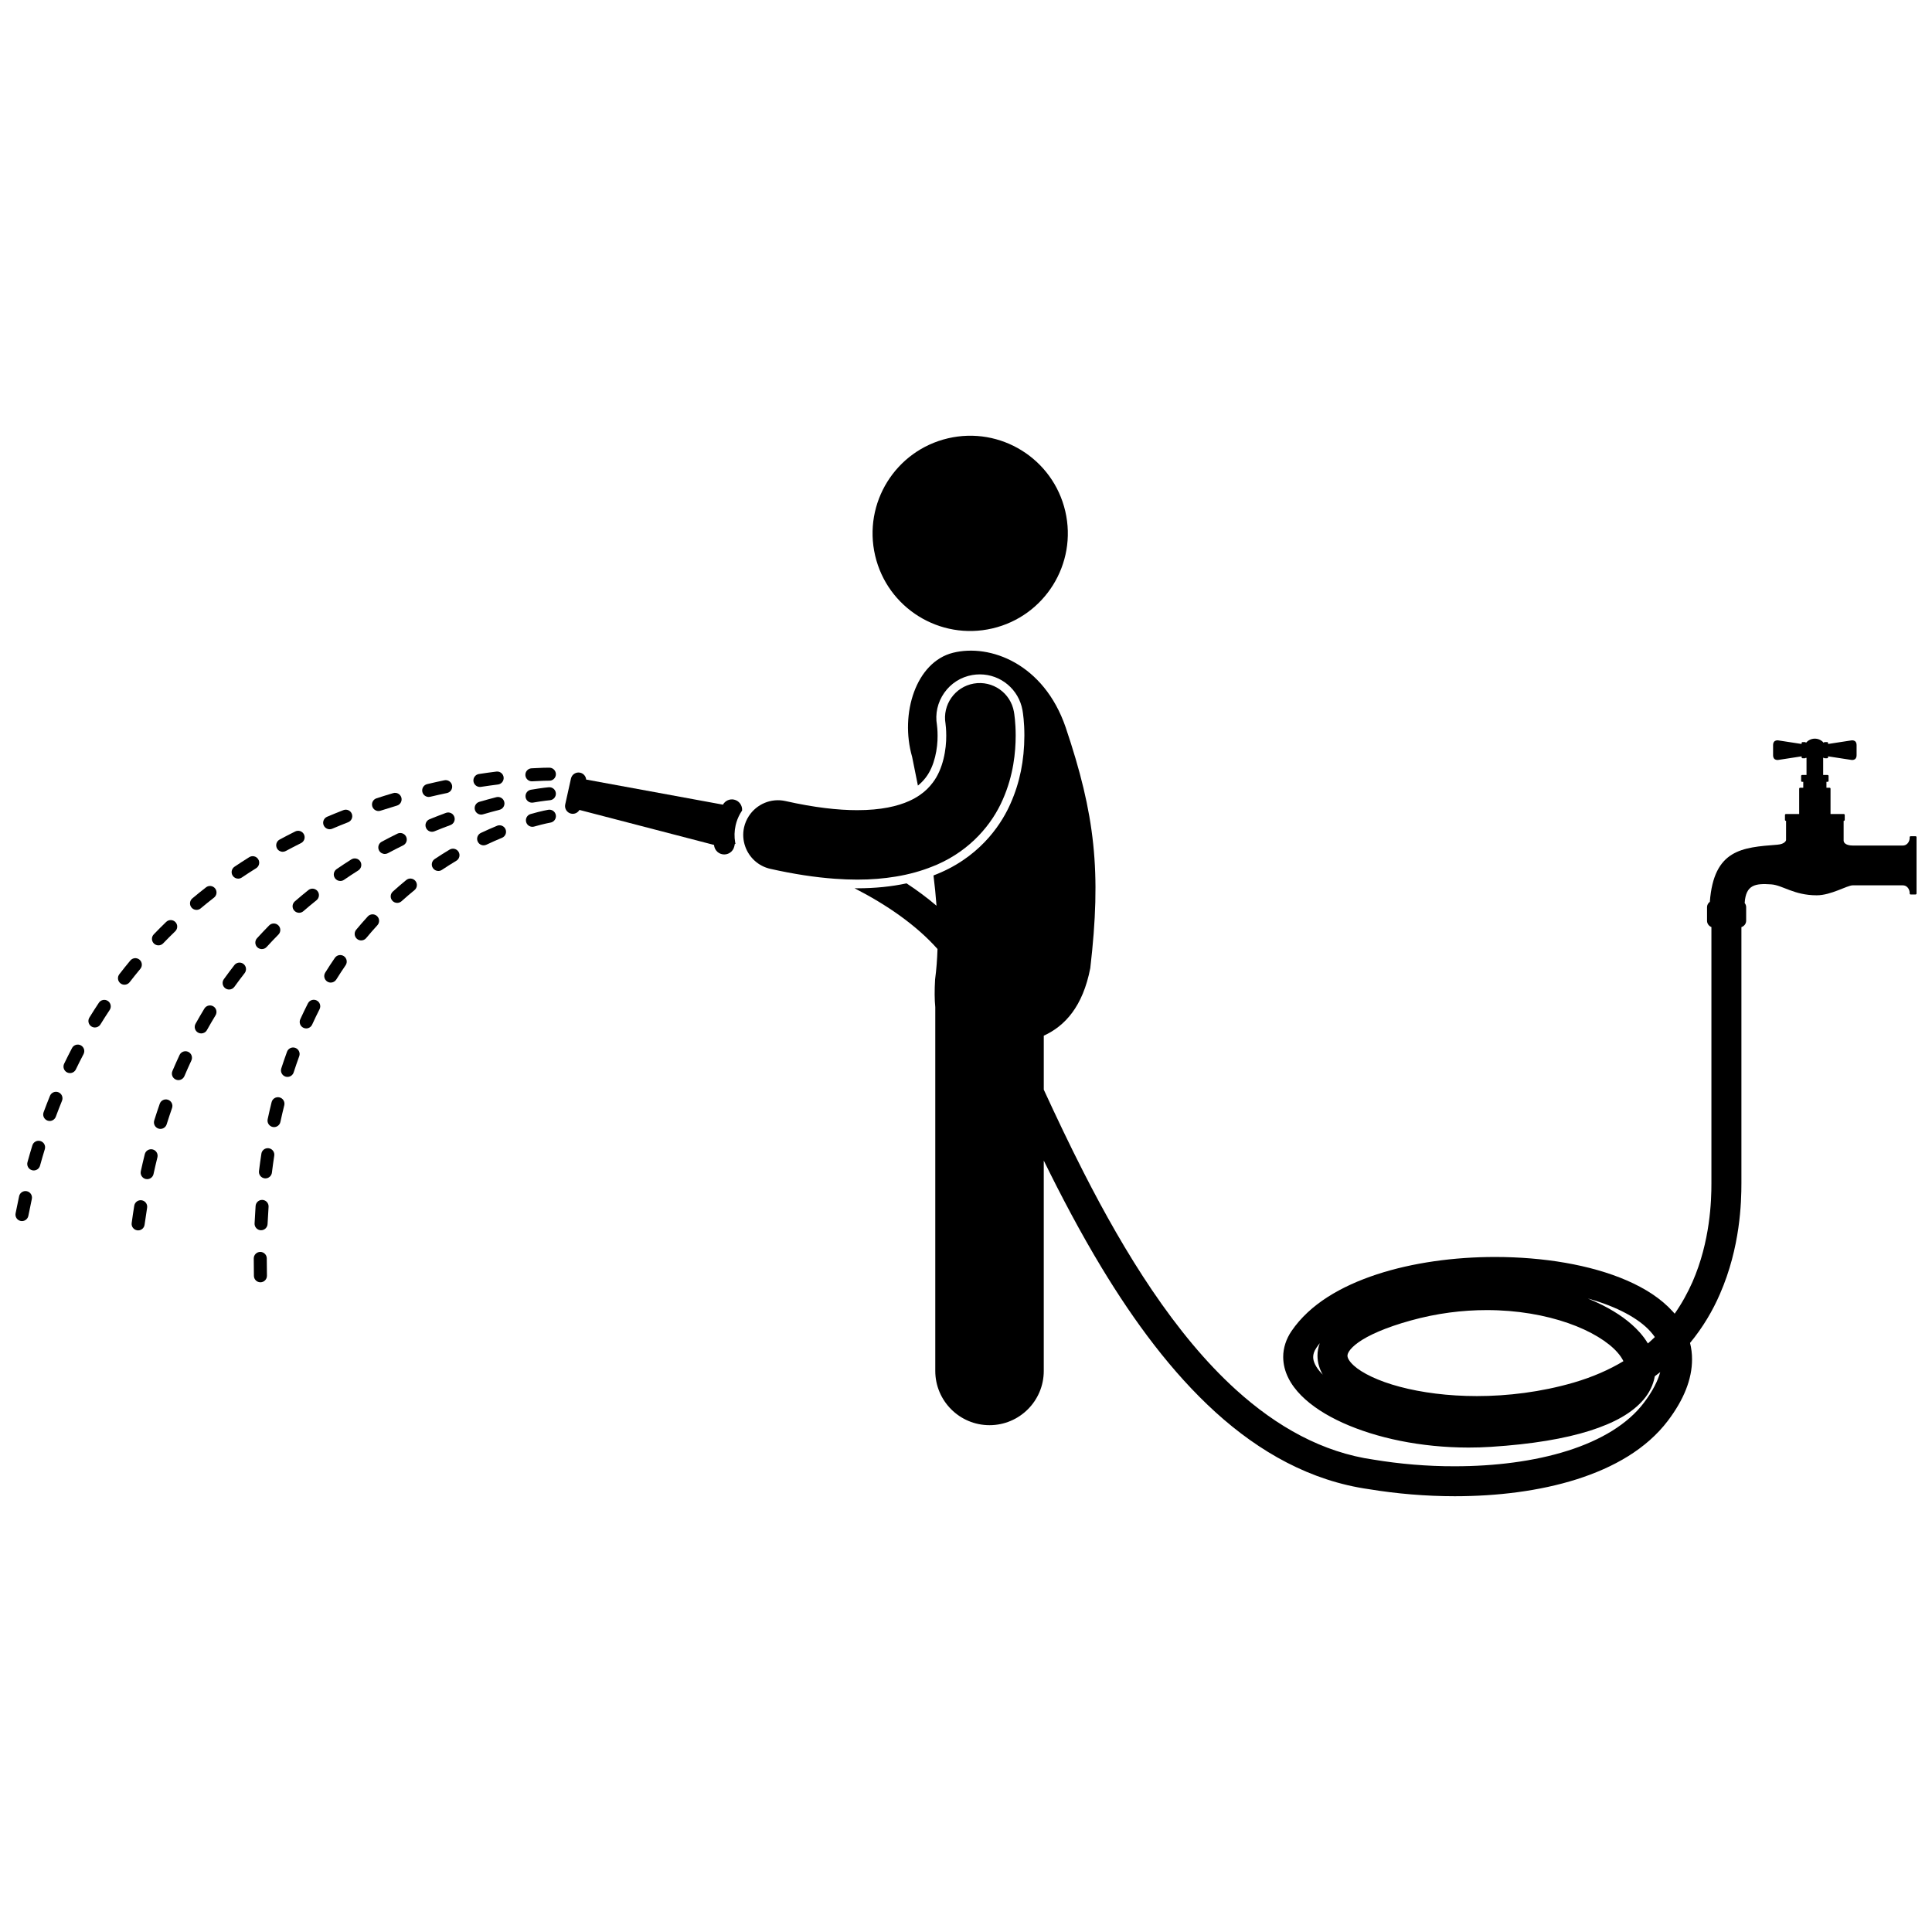 <?xml version="1.0" encoding="UTF-8"?>
<!-- Uploaded to: ICON Repo, www.iconrepo.com, Generator: ICON Repo Mixer Tools -->
<svg width="800px" height="800px" version="1.1" viewBox="144 144 512 512" xmlns="http://www.w3.org/2000/svg">
 <defs>
  <clipPath id="b">
   <path d="m370 316h281.9v225h-281.9z"/>
  </clipPath>
  <clipPath id="a">
   <path d="m148.09 459h4.906v9h-4.906z"/>
  </clipPath>
 </defs>
 <path d="m426.31 279.48c3.238 13.914-5.414 27.824-19.332 31.062-13.914 3.242-27.824-5.41-31.062-19.328-3.242-13.914 5.414-27.82 19.328-31.062 13.918-3.242 27.824 5.414 31.066 19.328"/>
 <path d="m295.35 359.62c0.891 0.199 1.773-0.227 2.207-0.98l35.668 9.277c0.09 1.168 0.914 2.191 2.117 2.457 1.473 0.328 2.93-0.602 3.254-2.074l0.152-0.691c0.055 0.016 0.117 0.031 0.172 0.047-0.027-0.137-0.07-0.273-0.094-0.414-0.258-1.473-0.219-2.992 0.117-4.496 0.25-1.109 0.656-2.144 1.188-3.098 0.164-0.297 0.34-0.582 0.531-0.859 0.105-1.336-0.773-2.578-2.117-2.879-1.203-0.266-2.383 0.312-2.957 1.332l-36.25-6.652c-0.074-0.863-0.695-1.625-1.59-1.82-1.102-0.246-2.195 0.453-2.438 1.555l-1.52 6.852c-0.242 1.105 0.453 2.199 1.559 2.445z"/>
 <path d="m348.14 374.25c6.238 1.402 11.898 2.254 17.086 2.629 2.059 0.148 4.051 0.23 5.961 0.23h0.023c3.648 0 7.035-0.285 10.195-0.809 3.516-0.578 6.734-1.473 9.664-2.656 0.457-0.184 0.926-0.363 1.371-0.562 8.828-3.891 14.465-10.668 17.289-17.152 2.887-6.508 3.426-12.668 3.438-16.992-0.004-3.555-0.395-5.91-0.465-6.301-0.875-5.008-5.641-8.355-10.645-7.484-5.004 0.875-8.355 5.641-7.481 10.645v0.023c0.043 0.32 0.188 1.5 0.188 3.117 0.035 3.555-0.793 8.848-3.574 12.465-0.898 1.191-1.977 2.293-3.434 3.297-0.812 0.559-1.746 1.09-2.836 1.586-3.043 1.363-7.422 2.418-13.734 2.418-5.07 0.004-11.363-0.691-19.004-2.41-3.863-0.867-7.695 0.836-9.73 3.973-0.578 0.891-1.02 1.891-1.266 2.984-0.398 1.766-0.25 3.519 0.316 5.106 1.023 2.871 3.441 5.176 6.637 5.894z"/>
 <g clip-path="url(#b)">
  <path d="m651.64 365.61h-1.297c-0.145 0-0.262 0.117-0.262 0.258v0.262c0 0.516-0.391 1.945-1.859 1.945h-13.242c-0.457 0-2.25-0.062-2.398-1.254v-5.281h0.035c0.145 0 0.258-0.117 0.258-0.262v-1.297c0-0.145-0.117-0.258-0.258-0.258h-3.508v-6.711c0-0.145-0.117-0.258-0.258-0.258h-0.824v-1.559h0.301c0.145 0 0.262-0.113 0.262-0.258v-1.301c0-0.141-0.117-0.258-0.262-0.258h-1.168v-4.469c0.047-0.051 0.094-0.102 0.141-0.156 0.027 0.113 0.129 0.191 0.25 0.191h0.648c0.145 0 0.262-0.117 0.262-0.262v-0.242l6.043 0.926s1.512 0.367 1.512-1.254v-2.625c0-1.621-1.512-1.254-1.512-1.254l-6.043 0.926v-0.242c0-0.145-0.117-0.258-0.262-0.258h-0.648c-0.121 0-0.223 0.082-0.25 0.191-0.559-0.672-1.402-1.102-2.348-1.102-0.945 0-1.789 0.43-2.348 1.102-0.031-0.109-0.129-0.191-0.25-0.191h-0.648c-0.145 0-0.262 0.117-0.262 0.258v0.242l-6.043-0.926s-1.516-0.367-1.516 1.254v2.625c0 1.621 1.516 1.254 1.516 1.254l6.043-0.926v0.242c0 0.145 0.117 0.262 0.262 0.262h0.648c0.121 0 0.219-0.082 0.25-0.191 0.043 0.055 0.09 0.105 0.141 0.156v4.469h-1.168c-0.145 0-0.262 0.117-0.262 0.258v1.301c0 0.145 0.117 0.258 0.262 0.258h0.305v1.559h-0.824c-0.145 0-0.258 0.117-0.258 0.258v6.711h-3.504c-0.145 0-0.262 0.113-0.262 0.258v1.297c0 0.145 0.117 0.262 0.262 0.262h0.031l-0.004 5.125h-0.004s-0.195 1.031-2.34 1.195c-9.277 0.715-16.801 1.23-17.855 15.125-0.449 0.332-0.742 0.844-0.742 1.426v3.606c0 0.75 0.48 1.391 1.16 1.664v28.316 39.586c0.008 4.578-0.305 15.406-5.027 26.172-1.262 2.836-2.801 5.664-4.707 8.387-0.164-0.191-0.328-0.383-0.5-0.566-3.133-3.465-7.332-6.133-12.184-8.246-9.711-4.195-22.172-6.203-34.883-6.219-10.836 0.004-21.828 1.488-31.371 4.613-9.52 3.141-17.734 7.883-22.605 15.023-1.418 2.082-2.211 4.481-2.203 6.875 0.016 3.957 2 7.41 4.785 10.211 2.812 2.828 6.559 5.211 11 7.231 8.883 4.012 20.625 6.543 33.328 6.555 1.957 0 3.938-0.059 5.93-0.188 10.992-0.703 19.574-2.18 26.172-4.258 6.586-2.094 11.27-4.734 14.285-8.262 1.555-1.82 2.594-3.961 2.973-6.18 0.492-0.363 0.973-0.73 1.445-1.105-0.648 2.328-1.988 5.027-4.316 8.105-4.25 5.641-11.375 9.934-20.246 12.738-8.852 2.805-19.34 4.113-29.898 4.109-7.281 0.023-14.617-0.617-21.477-1.754-13.527-1.91-25.664-8.707-36.496-18.523-16.23-14.703-29.531-36.344-40.344-57.555-3.828-7.496-7.336-14.918-10.59-21.973v-14.305c5.609-2.559 10.344-7.711 12.324-17.895 2.973-25.551 1.293-40.652-6.535-63.855-5.789-16.84-20.023-22.172-29.84-19.727-9.816 2.449-14.137 16.148-10.836 27.594 0.469 2.391 0.992 4.945 1.531 7.606 0.785-0.637 1.48-1.344 2.106-2.172 2.344-3.051 3.141-7.711 3.109-11.059 0-1.48-0.129-2.543-0.168-2.832-0.516-2.957 0.168-6.008 1.934-8.523 1.766-2.512 4.402-4.188 7.43-4.715 0.656-0.113 1.324-0.172 1.988-0.172 5.59 0 10.352 4.008 11.32 9.527 0.117 0.664 0.496 3.109 0.496 6.695-0.023 6.598-1.211 12.453-3.637 17.93-2.047 4.703-7.18 13.352-18.465 18.324-0.648 0.289-1.316 0.555-1.984 0.812 0.332 2.66 0.605 5.34 0.801 8.023-2.504-2.137-5.168-4.106-7.938-5.926-4.023 0.859-8.371 1.305-13.039 1.305h-0.023c-0.242 0-0.488-0.012-0.73-0.012 8.371 4.289 16.285 9.676 21.992 16.102-0.086 2.727-0.285 5.414-0.637 8.047-0.172 2.922-0.156 5.344 0.047 7.356v96.41c0 7.938 6.438 14.379 14.375 14.379s14.375-6.441 14.375-14.379v-55.75c4.609 9.391 9.707 19.078 15.363 28.43 8.602 14.207 18.512 27.688 30.164 38.27 11.641 10.566 25.184 18.215 40.699 20.398 7.273 1.195 14.965 1.855 22.684 1.859 11.211-0.004 22.418-1.355 32.301-4.481 9.859-3.133 18.512-8.047 24.18-15.516 4.227-5.582 6.406-11.016 6.41-16.262 0.008-1.504-0.18-2.961-0.531-4.363 3.441-4.16 6.027-8.59 7.918-12.965 5.426-12.406 5.688-24.371 5.695-29.359v-39.586-28.289c0.73-0.246 1.258-0.906 1.258-1.691v-3.606c0-0.41-0.148-0.785-0.391-1.086 0.293-4.902 2.871-5.231 7.023-4.945 3.027 0.207 6.016 2.898 12.074 2.898 3.809 0 8.051-2.641 9.523-2.641h13.242c1.473 0 1.859 1.43 1.859 1.945v0.215c0 0.145 0.117 0.262 0.262 0.262h1.297c0.145 0 0.262-0.117 0.262-0.262v-14.922c-0.004-0.141-0.117-0.258-0.262-0.258zm-157.15 142.63c-1.883-1.902-2.496-3.492-2.484-4.617 0.012-0.715 0.188-1.445 0.844-2.43 0.277-0.418 0.582-0.832 0.906-1.238-0.395 1.07-0.613 2.195-0.609 3.332 0.008 1.848 0.543 3.531 1.406 5.023-0.016-0.027-0.039-0.047-0.062-0.07zm66.453 2.188c-8.586 2.484-17.391 3.547-25.535 3.547-7.633 0.004-14.691-0.938-20.418-2.461-5.723-1.5-10.102-3.68-12.211-5.621-1.445-1.316-1.695-2.211-1.684-2.613 0.008-0.266 0.055-0.594 0.453-1.211 0.395-0.602 1.176-1.434 2.465-2.344 2.574-1.836 7.121-3.91 13.816-5.769 6.914-1.93 13.742-2.769 20.156-2.769 8.117-0.004 15.57 1.344 21.602 3.453 6.035 2.09 10.633 5.012 13.008 7.711 0.766 0.859 1.289 1.656 1.629 2.375-3.758 2.266-8.145 4.203-13.281 5.703zm19.766-10.395c-0.617-1.043-1.355-2.031-2.184-2.957-2.484-2.781-5.828-5.164-9.832-7.191-1.238-0.625-2.547-1.215-3.91-1.766 0.137 0.035 0.273 0.074 0.41 0.113 7.32 2.062 13.121 5.18 16.215 8.656 0.43 0.484 0.809 0.965 1.145 1.445-0.59 0.578-1.207 1.145-1.844 1.699z"/>
 </g>
 <path d="m161.8 428.21c0.242 0.117 0.496 0.172 0.746 0.172 0.645 0 1.258-0.359 1.555-0.977 0.664-1.375 1.344-2.727 2.039-4.055 0.441-0.844 0.117-1.887-0.727-2.328-0.844-0.445-1.887-0.117-2.328 0.727-0.715 1.359-1.41 2.746-2.09 4.156-0.41 0.859-0.051 1.891 0.805 2.305z"/>
 <path d="m257.61 355.2c0.133 0 0.266-0.016 0.398-0.047 1.52-0.359 3.004-0.691 4.453-0.992 0.934-0.199 1.531-1.109 1.336-2.043-0.195-0.934-1.109-1.531-2.043-1.336-1.473 0.309-2.992 0.645-4.543 1.016-0.93 0.219-1.5 1.148-1.281 2.074 0.191 0.793 0.898 1.328 1.68 1.328z"/>
 <path d="m168.25 416.04c0.281 0.172 0.594 0.254 0.902 0.254 0.578 0 1.145-0.289 1.469-0.82 0.801-1.301 1.617-2.57 2.445-3.82 0.527-0.793 0.312-1.863-0.48-2.391-0.793-0.527-1.867-0.309-2.394 0.484h0.004c-0.852 1.277-1.688 2.59-2.508 3.922-0.504 0.809-0.25 1.871 0.562 2.371z"/>
 <path d="m152.49 454.12c0.152 0.043 0.309 0.062 0.457 0.062 0.758 0 1.453-0.5 1.66-1.27 0.406-1.477 0.832-2.93 1.27-4.367 0.277-0.914-0.234-1.875-1.148-2.152-0.91-0.281-1.875 0.234-2.152 1.148v-0.004c-0.449 1.465-0.883 2.953-1.297 4.461-0.246 0.922 0.293 1.871 1.211 2.121z"/>
 <path d="m175.93 404.6c0.312 0.242 0.688 0.359 1.055 0.359 0.516 0 1.027-0.23 1.371-0.668 0.93-1.207 1.875-2.383 2.836-3.539 0.605-0.73 0.508-1.82-0.223-2.43-0.734-0.609-1.82-0.508-2.43 0.223-0.984 1.184-1.957 2.394-2.914 3.633-0.586 0.754-0.449 1.84 0.305 2.422z"/>
 <path d="m156.57 440.96c0.199 0.074 0.398 0.109 0.598 0.109 0.699 0 1.359-0.43 1.621-1.125 0.531-1.434 1.078-2.848 1.645-4.234 0.355-0.883-0.066-1.891-0.949-2.246-0.883-0.359-1.887 0.066-2.246 0.949-0.578 1.422-1.137 2.867-1.68 4.332-0.336 0.891 0.117 1.883 1.012 2.215z"/>
 <path d="m231.37 363.76c0.223 0 0.453-0.043 0.672-0.137 1.414-0.602 2.82-1.172 4.215-1.719 0.887-0.348 1.324-1.344 0.98-2.231-0.348-0.891-1.348-1.324-2.231-0.98-1.426 0.555-2.867 1.141-4.312 1.754-0.879 0.371-1.289 1.383-0.918 2.262 0.285 0.656 0.922 1.051 1.594 1.051z"/>
 <path d="m244.31 358.93c0.176 0 0.355-0.027 0.531-0.086 1.469-0.477 2.922-0.926 4.356-1.352 0.91-0.27 1.434-1.227 1.164-2.144-0.27-0.914-1.23-1.434-2.144-1.168-1.461 0.43-2.941 0.891-4.441 1.379-0.906 0.293-1.402 1.266-1.109 2.172 0.242 0.734 0.918 1.199 1.645 1.199z"/>
 <path d="m196.08 385.13c0.391 0 0.785-0.133 1.105-0.402 1.168-0.977 2.348-1.93 3.531-2.848 0.75-0.586 0.887-1.672 0.301-2.422-0.586-0.754-1.672-0.887-2.422-0.301h0.004c-1.219 0.945-2.426 1.922-3.625 2.926-0.734 0.609-0.828 1.699-0.215 2.43 0.336 0.406 0.828 0.617 1.32 0.617z"/>
 <path d="m218.92 369.73c0.277 0 0.555-0.066 0.816-0.207 1.348-0.723 2.695-1.422 4.039-2.09 0.852-0.426 1.199-1.461 0.777-2.312-0.422-0.852-1.461-1.199-2.312-0.773-1.375 0.684-2.754 1.395-4.133 2.141-0.84 0.449-1.156 1.496-0.703 2.336 0.305 0.574 0.902 0.906 1.516 0.906z"/>
 <path d="m207.11 376.85c0.332 0 0.668-0.094 0.961-0.293 1.266-0.852 2.535-1.676 3.809-2.469 0.809-0.508 1.055-1.57 0.551-2.379-0.504-0.809-1.57-1.055-2.375-0.551-1.305 0.816-2.609 1.66-3.91 2.535-0.789 0.531-1 1.602-0.465 2.394 0.332 0.492 0.875 0.762 1.43 0.762z"/>
 <path d="m284.95 351.06c0.035 0 0.07 0 0.105-0.004 2.547-0.152 4.113-0.164 4.453-0.164h0.02c0.949 0.039 1.754-0.703 1.789-1.652 0.035-0.953-0.703-1.754-1.652-1.793h-0.004c-0.023-0.004-0.074-0.004-0.152-0.004-0.402 0-2.035 0.008-4.656 0.168-0.949 0.055-1.676 0.871-1.621 1.824 0.055 0.914 0.812 1.625 1.719 1.625z"/>
 <path d="m185.99 394.53c0.453 0 0.906-0.176 1.246-0.527 1.055-1.098 2.121-2.164 3.203-3.207 0.684-0.664 0.703-1.754 0.043-2.438-0.664-0.684-1.754-0.703-2.438-0.043v-0.004c-1.109 1.07-2.207 2.172-3.293 3.301-0.664 0.688-0.641 1.777 0.043 2.438 0.336 0.32 0.766 0.48 1.195 0.48z"/>
 <path d="m271.18 352.55c0.086 0 0.176-0.004 0.266-0.02 1.59-0.242 3.102-0.453 4.519-0.629 0.945-0.117 1.617-0.98 1.5-1.926-0.117-0.945-0.98-1.617-1.926-1.496-1.449 0.18-2.992 0.391-4.617 0.641-0.941 0.145-1.59 1.027-1.445 1.965 0.133 0.852 0.867 1.465 1.703 1.465z"/>
 <g clip-path="url(#a)">
  <path d="m149.49 467.57c0.113 0.023 0.223 0.031 0.332 0.031 0.812 0 1.531-0.574 1.695-1.398 0.289-1.504 0.598-2.992 0.918-4.461 0.203-0.934-0.387-1.852-1.316-2.055-0.93-0.203-1.848 0.387-2.055 1.316h0.004c-0.328 1.496-0.641 3.012-0.938 4.547-0.184 0.934 0.426 1.84 1.359 2.019z"/>
 </g>
 <path d="m235.14 397.4c-0.785-0.539-1.859-0.34-2.394 0.445h-0.004c-0.867 1.266-1.719 2.566-2.555 3.91-0.504 0.809-0.254 1.875 0.555 2.379 0.285 0.176 0.598 0.262 0.91 0.262 0.574 0 1.137-0.289 1.465-0.812 0.809-1.301 1.637-2.559 2.473-3.781 0.535-0.789 0.332-1.863-0.449-2.402z"/>
 <path d="m244.01 389.2c0.645-0.703 0.598-1.793-0.105-2.438-0.703-0.645-1.797-0.598-2.438 0.105h0.004c-1.035 1.129-2.066 2.305-3.078 3.523-0.609 0.734-0.512 1.82 0.223 2.434 0.32 0.266 0.715 0.398 1.102 0.398 0.496 0 0.988-0.211 1.328-0.621 0.977-1.18 1.965-2.312 2.965-3.402z"/>
 <path d="m263.16 369.15c-1.305 0.777-2.625 1.613-3.961 2.504-0.793 0.527-1.008 1.602-0.477 2.391 0.332 0.5 0.879 0.77 1.438 0.77 0.328 0 0.66-0.094 0.953-0.289 1.289-0.859 2.566-1.664 3.82-2.414 0.82-0.488 1.082-1.551 0.594-2.363-0.492-0.82-1.551-1.082-2.367-0.598z"/>
 <path d="m222.27 421.7c-0.895-0.328-1.887 0.133-2.211 1.031-0.523 1.434-1.027 2.902-1.516 4.406-0.293 0.906 0.203 1.879 1.109 2.172 0.176 0.059 0.355 0.082 0.531 0.082 0.727 0 1.406-0.465 1.641-1.195 0.473-1.461 0.965-2.887 1.473-4.285 0.328-0.895-0.133-1.883-1.027-2.211z"/>
 <path d="m227.93 409.14c-0.852-0.43-1.891-0.094-2.32 0.758h-0.004c-0.691 1.363-1.367 2.766-2.023 4.203-0.398 0.867-0.016 1.887 0.852 2.285 0.23 0.105 0.477 0.156 0.715 0.156 0.656 0 1.281-0.375 1.57-1.008 0.637-1.395 1.293-2.754 1.965-4.078 0.43-0.848 0.094-1.887-0.754-2.316z"/>
 <path d="m285.09 363.11c0.156 0 0.316-0.023 0.477-0.066 1.383-0.395 2.477-0.66 3.219-0.824 0.742-0.164 1.098-0.223 1.098-0.223 0.938-0.156 1.574-1.047 1.418-1.984-0.156-0.941-1.047-1.574-1.984-1.414v-0.004c-0.059 0.008-1.785 0.301-4.695 1.133-0.918 0.262-1.449 1.219-1.184 2.133 0.211 0.758 0.898 1.25 1.652 1.25z"/>
 <path d="m213.58 461.99c-0.949-0.066-1.773 0.648-1.844 1.598-0.109 1.523-0.199 3.066-0.27 4.633-0.047 0.949 0.691 1.762 1.641 1.805h0.078c0.918 0 1.68-0.719 1.723-1.645 0.074-1.535 0.164-3.055 0.266-4.547 0.07-0.953-0.645-1.777-1.594-1.844z"/>
 <path d="m218.07 434.82c-0.926-0.23-1.859 0.336-2.09 1.258v-0.004c-0.367 1.484-0.719 2.996-1.047 4.531-0.199 0.934 0.395 1.848 1.324 2.051 0.121 0.023 0.242 0.039 0.363 0.039 0.797 0 1.512-0.555 1.688-1.363 0.324-1.504 0.664-2.977 1.027-4.426 0.223-0.922-0.34-1.859-1.266-2.086z"/>
 <path d="m215.23 448.3c-0.941-0.145-1.824 0.504-1.965 1.445h0.004c-0.23 1.512-0.445 3.043-0.637 4.602-0.117 0.945 0.555 1.809 1.5 1.922 0.074 0.008 0.145 0.012 0.215 0.012 0.855 0 1.602-0.641 1.711-1.512 0.188-1.527 0.395-3.031 0.621-4.508 0.141-0.938-0.508-1.82-1.449-1.961z"/>
 <path d="m214.7 477.5c0-0.953-0.77-1.727-1.723-1.73-0.949 0-1.727 0.77-1.727 1.723v0.004 0.309c0 1.422 0.016 2.867 0.039 4.324 0.02 0.941 0.789 1.691 1.727 1.691h0.035c0.949-0.02 1.707-0.805 1.691-1.758-0.027-1.438-0.043-2.856-0.043-4.258-0.004-0.102 0-0.203 0-0.305z"/>
 <path d="m275.72 362.84h0.004c-1.363 0.562-2.801 1.195-4.293 1.898-0.863 0.406-1.23 1.438-0.824 2.297 0.293 0.625 0.914 0.988 1.562 0.988 0.246 0 0.5-0.055 0.738-0.168 1.441-0.68 2.824-1.289 4.133-1.828 0.883-0.363 1.301-1.375 0.938-2.254-0.367-0.879-1.375-1.297-2.258-0.934z"/>
 <path d="m248.11 380.27c-0.711 0.637-0.766 1.727-0.129 2.434 0.34 0.379 0.809 0.57 1.281 0.57 0.41 0 0.824-0.145 1.156-0.445 1.141-1.027 2.285-2.004 3.426-2.938 0.738-0.605 0.848-1.691 0.246-2.43-0.602-0.738-1.688-0.852-2.426-0.246-1.188 0.973-2.375 1.988-3.555 3.055z"/>
 <path d="m182.63 456.45c0.125 0.027 0.246 0.039 0.371 0.039 0.793 0 1.512-0.551 1.684-1.355 0.328-1.5 0.672-2.973 1.031-4.43 0.23-0.926-0.336-1.863-1.258-2.09-0.926-0.23-1.863 0.336-2.09 1.258-0.367 1.484-0.719 2.992-1.055 4.523-0.203 0.93 0.387 1.852 1.316 2.055z"/>
 <path d="m181.56 462.09c-0.941-0.152-1.828 0.488-1.98 1.426-0.246 1.512-0.473 3.043-0.684 4.594-0.129 0.945 0.531 1.812 1.477 1.941 0.078 0.012 0.156 0.016 0.234 0.016 0.848 0 1.59-0.625 1.707-1.492 0.207-1.523 0.43-3.023 0.672-4.504 0.152-0.941-0.484-1.828-1.426-1.98z"/>
 <path d="m188.53 435.45c-0.898-0.312-1.883 0.16-2.195 1.059-0.504 1.445-0.992 2.918-1.461 4.418-0.285 0.91 0.219 1.875 1.129 2.164 0.172 0.055 0.348 0.078 0.516 0.078 0.734 0 1.414-0.473 1.648-1.211 0.461-1.461 0.934-2.898 1.426-4.312 0.312-0.895-0.16-1.883-1.062-2.195z"/>
 <path d="m275.54 355.26c-1.422 0.363-2.926 0.773-4.508 1.234-0.914 0.266-1.441 1.227-1.172 2.141 0.219 0.754 0.91 1.242 1.652 1.242 0.164 0 0.324-0.023 0.488-0.07 1.539-0.449 3.004-0.852 4.387-1.203 0.922-0.234 1.48-1.176 1.246-2.098-0.23-0.926-1.168-1.48-2.094-1.246z"/>
 <path d="m190.6 430.1c0.223 0.094 0.449 0.141 0.676 0.141 0.672 0 1.309-0.395 1.59-1.051 0.598-1.41 1.219-2.789 1.848-4.144 0.402-0.863 0.027-1.891-0.832-2.297-0.863-0.402-1.895-0.027-2.297 0.832-0.648 1.391-1.281 2.809-1.895 4.254-0.375 0.879 0.035 1.891 0.91 2.266z"/>
 <path d="m221.96 385.3c0.34 0.395 0.82 0.594 1.305 0.598 0.398 0 0.801-0.141 1.129-0.422 1.156-1 2.316-1.969 3.484-2.902 0.742-0.598 0.863-1.684 0.266-2.426-0.598-0.742-1.68-0.863-2.422-0.266-1.199 0.961-2.394 1.957-3.582 2.988-0.727 0.625-0.805 1.711-0.18 2.43z"/>
 <path d="m233.21 374.32c-0.789 0.539-0.988 1.613-0.449 2.398 0.332 0.488 0.875 0.75 1.426 0.75 0.336 0 0.676-0.098 0.973-0.301 1.266-0.867 2.527-1.699 3.789-2.496 0.805-0.512 1.043-1.574 0.539-2.379-0.512-0.805-1.578-1.047-2.379-0.539-1.301 0.82-2.602 1.676-3.898 2.566z"/>
 <path d="m212.23 395.07c0.332 0.301 0.746 0.449 1.164 0.449 0.469 0 0.934-0.191 1.273-0.562 1.027-1.129 2.07-2.223 3.117-3.285 0.672-0.68 0.664-1.773-0.016-2.441-0.68-0.668-1.773-0.664-2.438 0.016-1.078 1.098-2.152 2.227-3.211 3.387-0.645 0.703-0.598 1.793 0.109 2.438z"/>
 <path d="m249.31 364.93v0.004c-1.367 0.672-2.754 1.379-4.148 2.129-0.84 0.449-1.156 1.496-0.703 2.336 0.312 0.578 0.91 0.91 1.523 0.91 0.273 0 0.551-0.066 0.812-0.203 1.359-0.73 2.707-1.418 4.043-2.074 0.855-0.422 1.207-1.453 0.789-2.309-0.422-0.859-1.461-1.211-2.316-0.793z"/>
 <path d="m284.7 353.29c-0.938 0.16-1.57 1.051-1.41 1.992 0.145 0.84 0.871 1.434 1.699 1.434 0.098 0 0.195-0.008 0.293-0.023 2.875-0.492 4.453-0.625 4.457-0.625 0.949-0.082 1.652-0.922 1.57-1.867-0.082-0.949-0.922-1.652-1.867-1.566v-0.004c-0.047 0-1.762 0.152-4.742 0.66z"/>
 <path d="m262.18 359.42c-1.414 0.523-2.867 1.082-4.348 1.688-0.883 0.359-1.309 1.363-0.945 2.25 0.27 0.668 0.918 1.074 1.598 1.074 0.215 0 0.438-0.043 0.648-0.129 1.445-0.59 2.859-1.137 4.238-1.648 0.895-0.332 1.352-1.32 1.02-2.215-0.328-0.891-1.32-1.348-2.211-1.02z"/>
 <path d="m208.53 399.46c-0.754-0.586-1.84-0.449-2.422 0.305h0.004c-0.945 1.215-1.875 2.457-2.793 3.734-0.555 0.773-0.379 1.852 0.395 2.41 0.305 0.219 0.656 0.324 1.004 0.324 0.539 0 1.066-0.25 1.402-0.719 0.891-1.238 1.793-2.449 2.715-3.629 0.582-0.754 0.445-1.84-0.305-2.426z"/>
 <path d="m200.54 410.7c-0.812-0.496-1.875-0.234-2.371 0.578-0.797 1.312-1.582 2.656-2.344 4.027-0.469 0.832-0.172 1.883 0.664 2.348 0.266 0.148 0.555 0.219 0.84 0.219 0.605 0 1.191-0.32 1.508-0.883 0.746-1.336 1.508-2.641 2.281-3.914 0.496-0.82 0.238-1.883-0.578-2.375z"/>
</svg>
